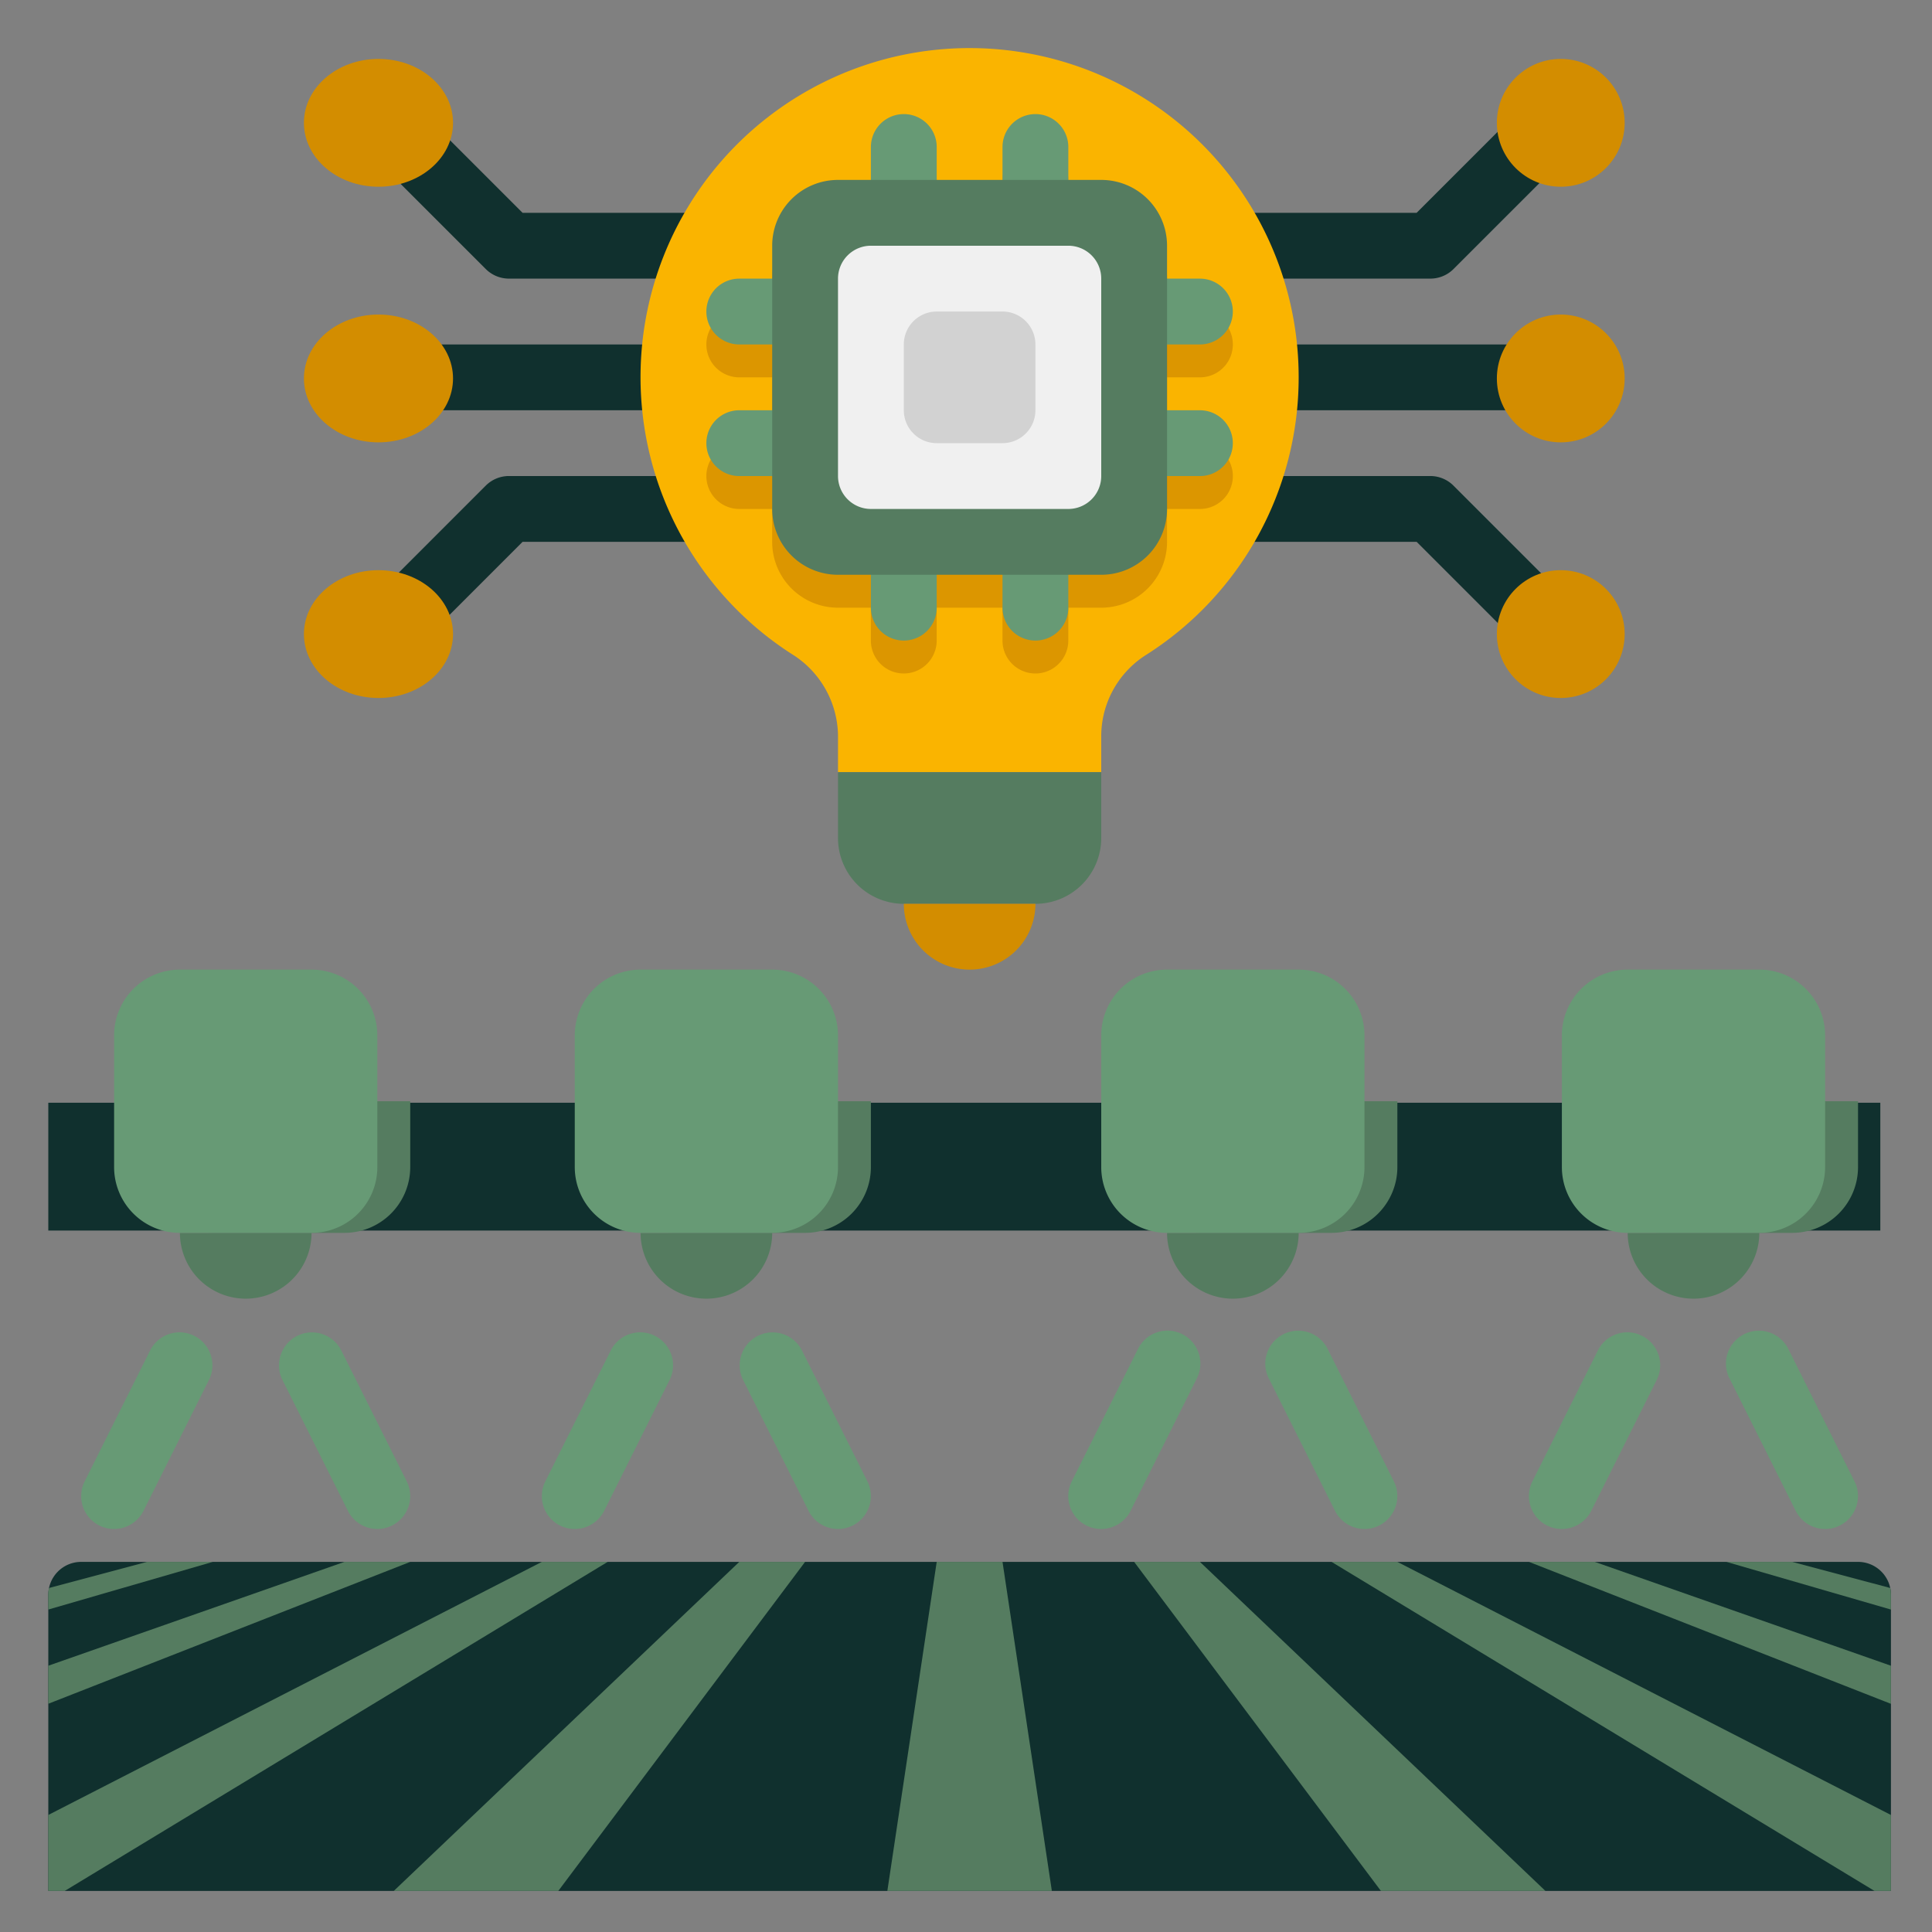 <svg xmlns="http://www.w3.org/2000/svg" width="80" height="80" viewBox="0 0 80 80">
  <rect x="0" y="0" width="80" height="80" fill="#808080" stroke="none"/>
  <g id="ARTIFICIAL" transform="translate(-264 -4666)">
    <rect id="Rectangle_695" data-name="Rectangle 695" width="80" height="80" transform="translate(264 4666)" fill="#af2e2e" opacity="0"/>
    <g id="Icons" transform="translate(266 4668)">
      <g id="Group_2525" data-name="Group 2525" transform="translate(0 0)">
        <g id="Group_2466" data-name="Group 2466" transform="translate(12.262 17.712)">
          <path id="Path_1700" data-name="Path 1700" d="M14.363,25.175a1.362,1.362,0,0,1-.963-2.326l5.45-5.45a1.359,1.359,0,0,1,.963-.4h8.175a1.362,1.362,0,1,1,0,2.725H20.377l-5.051,5.051A1.359,1.359,0,0,1,14.363,25.175Z" transform="translate(-13 -17)" fill="#10302e"/>
        </g>
        <g id="Group_2467" data-name="Group 2467" transform="translate(10.585 21.61)">
          <ellipse id="Ellipse_233" data-name="Ellipse 233" cx="3.087" cy="2.646" rx="3.087" ry="2.646" transform="translate(0 0)" fill="#d38d00"/>
        </g>
        <g id="Group_2468" data-name="Group 2468" transform="translate(12.262 1.362)">
          <path id="Path_1701" data-name="Path 1701" d="M27.987,13.175H19.813a1.359,1.359,0,0,1-.963-.4L13.4,7.326A1.362,1.362,0,1,1,15.326,5.4l5.051,5.051h7.611a1.362,1.362,0,1,1,0,2.725Z" transform="translate(-13 -5)" fill="#10302e"/>
        </g>
        <g id="Group_2469" data-name="Group 2469" transform="translate(12.262 12.263)">
          <path id="Path_1702" data-name="Path 1702" d="M27.987,15.725H14.362a1.362,1.362,0,1,1,0-2.725H27.987a1.362,1.362,0,1,1,0,2.725Z" transform="translate(-13 -13)" fill="#10302e"/>
        </g>
        <g id="Group_2470" data-name="Group 2470" transform="translate(10.585 0.44)">
          <ellipse id="Ellipse_234" data-name="Ellipse 234" cx="3.087" cy="2.646" rx="3.087" ry="2.646" transform="translate(0)" fill="#d38d00"/>
        </g>
        <g id="Group_2471" data-name="Group 2471" transform="translate(10.585 11.025)">
          <ellipse id="Ellipse_235" data-name="Ellipse 235" cx="3.087" cy="2.646" rx="3.087" ry="2.646" transform="translate(0 0)" fill="#d38d00"/>
        </g>
        <g id="Group_2472" data-name="Group 2472" transform="translate(47.687 17.712)">
          <path id="Path_1703" data-name="Path 1703" d="M53.987,25.175a1.359,1.359,0,0,1-.963-.4l-5.051-5.051H40.362a1.362,1.362,0,1,1,0-2.725h8.175a1.357,1.357,0,0,1,.963.4l5.45,5.45a1.362,1.362,0,0,1-.963,2.326Z" transform="translate(-39 -17)" fill="#10302e"/>
        </g>
        <g id="Group_2473" data-name="Group 2473" transform="translate(59.982 21.61)">
          <ellipse id="Ellipse_236" data-name="Ellipse 236" cx="2.646" cy="2.646" rx="2.646" ry="2.646" transform="translate(0 0)" fill="#d38d00"/>
        </g>
        <g id="Group_2474" data-name="Group 2474" transform="translate(47.687 1.362)">
          <path id="Path_1704" data-name="Path 1704" d="M48.537,13.175H40.362a1.362,1.362,0,1,1,0-2.725h7.611L53.024,5.4a1.362,1.362,0,1,1,1.927,1.927l-5.45,5.45A1.357,1.357,0,0,1,48.537,13.175Z" transform="translate(-39 -5)" fill="#10302e"/>
        </g>
        <g id="Group_2475" data-name="Group 2475" transform="translate(47.687 12.263)">
          <path id="Path_1705" data-name="Path 1705" d="M53.987,15.725H40.362a1.362,1.362,0,1,1,0-2.725H53.987a1.362,1.362,0,1,1,0,2.725Z" transform="translate(-39 -13)" fill="#10302e"/>
        </g>
        <g id="Group_2476" data-name="Group 2476" transform="translate(0 62.674)">
          <path id="Path_1706" data-name="Path 1706" d="M80.3,63.625V51.362A1.363,1.363,0,0,0,78.937,50H5.362A1.363,1.363,0,0,0,4,51.362V63.625Z" transform="translate(-4 -50)" fill="#10302e"/>
        </g>
        <g id="Group_2486" data-name="Group 2486" transform="translate(0 62.674)">
          <g id="Group_2477" data-name="Group 2477" transform="translate(53.137)">
            <path id="Path_1707" data-name="Path 1707" d="M66.162,63.625V60.48L45.725,50H43L65.481,63.625Z" transform="translate(-43 -50)" fill="#557c60"/>
          </g>
          <g id="Group_2478" data-name="Group 2478" transform="translate(34.743)">
            <path id="Path_1708" data-name="Path 1708" d="M36.312,63.625,34.269,50H31.544L29.5,63.625Z" transform="translate(-29.5 -50)" fill="#557c60"/>
          </g>
          <g id="Group_2479" data-name="Group 2479" transform="translate(44.962)">
            <path id="Path_1709" data-name="Path 1709" d="M54.031,63.625,39.725,50H37L47.219,63.625Z" transform="translate(-37 -50)" fill="#557c60"/>
          </g>
          <g id="Group_2480" data-name="Group 2480" transform="translate(69.487)">
            <path id="Path_1710" data-name="Path 1710" d="M61.812,51.362a1.362,1.362,0,0,0-.029-.281L57.725,50H55l6.812,1.974Z" transform="translate(-55 -50)" fill="#557c60"/>
          </g>
          <g id="Group_2481" data-name="Group 2481" transform="translate(61.312)">
            <path id="Path_1711" data-name="Path 1711" d="M63.987,54.3,51.725,50H49l14.987,5.878Z" transform="translate(-49 -50)" fill="#557c60"/>
          </g>
          <g id="Group_2482" data-name="Group 2482">
            <path id="Path_1712" data-name="Path 1712" d="M16.262,50,4,54.3v1.575L18.987,50Z" transform="translate(-4 -50)" fill="#557c60"/>
          </g>
          <g id="Group_2483" data-name="Group 2483" transform="translate(14.306)">
            <path id="Path_1713" data-name="Path 1713" d="M21.312,63.625,31.531,50H28.806L14.5,63.625Z" transform="translate(-14.5 -50)" fill="#557c60"/>
          </g>
          <g id="Group_2484" data-name="Group 2484">
            <path id="Path_1714" data-name="Path 1714" d="M4.681,63.625,27.162,50H24.437L4,60.48v3.145Z" transform="translate(-4 -50)" fill="#557c60"/>
          </g>
          <g id="Group_2485" data-name="Group 2485">
            <path id="Path_1715" data-name="Path 1715" d="M8.087,50,4.029,51.082A1.362,1.362,0,0,0,4,51.362v.612L10.812,50Z" transform="translate(-4 -50)" fill="#557c60"/>
          </g>
        </g>
        <g id="Group_2487" data-name="Group 2487" transform="translate(0 43.662)">
          <rect id="Rectangle_584" data-name="Rectangle 584" width="75.86" height="5.293" transform="translate(0 0)" fill="#10302e"/>
        </g>
        <g id="Group_2488" data-name="Group 2488" transform="translate(4.087 43.6)">
          <path id="Path_1716" data-name="Path 1716" d="M15.175,41.45H9.725A2.724,2.724,0,0,1,7,38.725V36H17.9v2.725A2.724,2.724,0,0,1,15.175,41.45Z" transform="translate(-7 -36)" fill="#557c60"/>
        </g>
        <g id="Group_2489" data-name="Group 2489" transform="translate(23.162 43.6)">
          <path id="Path_1717" data-name="Path 1717" d="M29.175,41.45h-5.45A2.724,2.724,0,0,1,21,38.725V36H31.9v2.725A2.724,2.724,0,0,1,29.175,41.45Z" transform="translate(-21 -36)" fill="#557c60"/>
        </g>
        <g id="Group_2490" data-name="Group 2490" transform="translate(44.962 43.6)">
          <path id="Path_1718" data-name="Path 1718" d="M45.175,41.45h-5.45A2.724,2.724,0,0,1,37,38.725V36H47.9v2.725A2.724,2.724,0,0,1,45.175,41.45Z" transform="translate(-37 -36)" fill="#557c60"/>
        </g>
        <g id="Group_2491" data-name="Group 2491" transform="translate(64.037 43.6)">
          <path id="Path_1719" data-name="Path 1719" d="M59.175,41.45h-5.45A2.724,2.724,0,0,1,51,38.725V36H61.9v2.725A2.724,2.724,0,0,1,59.175,41.45Z" transform="translate(-51 -36)" fill="#557c60"/>
        </g>
        <g id="Group_2492" data-name="Group 2492" transform="translate(5.45 49.05)">
          <path id="Path_1720" data-name="Path 1720" d="M10.725,42.725h0A2.724,2.724,0,0,1,8,40h5.45A2.724,2.724,0,0,1,10.725,42.725Z" transform="translate(-8 -40)" fill="#557c60"/>
        </g>
        <g id="Group_2493" data-name="Group 2493" transform="translate(1.363 53.139)">
          <path id="Path_1721" data-name="Path 1721" d="M6.361,51.174A1.361,1.361,0,0,1,5.144,49.2l2.725-5.45a1.363,1.363,0,0,1,2.437,1.219l-2.725,5.45A1.365,1.365,0,0,1,6.361,51.174Z" transform="translate(-5 -43.001)" fill="#679a75"/>
        </g>
        <g id="Group_2494" data-name="Group 2494" transform="translate(9.536 53.137)">
          <path id="Path_1722" data-name="Path 1722" d="M15.089,51.175a1.364,1.364,0,0,1-1.221-.753l-2.725-5.45a1.363,1.363,0,0,1,2.437-1.219l2.725,5.45a1.364,1.364,0,0,1-1.217,1.973Z" transform="translate(-10.999 -43)" fill="#679a75"/>
        </g>
        <g id="Group_2495" data-name="Group 2495" transform="translate(2.725 38.15)">
          <path id="Path_1723" data-name="Path 1723" d="M14.175,42.9H8.725A2.724,2.724,0,0,1,6,40.175v-5.45A2.724,2.724,0,0,1,8.725,32h5.45A2.724,2.724,0,0,1,16.9,34.725v5.45A2.724,2.724,0,0,1,14.175,42.9Z" transform="translate(-6 -32)" fill="#679a75"/>
        </g>
        <g id="Group_2496" data-name="Group 2496" transform="translate(24.525 49.05)">
          <path id="Path_1724" data-name="Path 1724" d="M24.725,42.725h0A2.724,2.724,0,0,1,22,40h5.45A2.724,2.724,0,0,1,24.725,42.725Z" transform="translate(-22 -40)" fill="#557c60"/>
        </g>
        <g id="Group_2497" data-name="Group 2497" transform="translate(20.438 53.139)">
          <path id="Path_1725" data-name="Path 1725" d="M20.361,51.174A1.361,1.361,0,0,1,19.144,49.2l2.725-5.45a1.363,1.363,0,0,1,2.437,1.219l-2.725,5.45A1.365,1.365,0,0,1,20.361,51.174Z" transform="translate(-19 -43.001)" fill="#679a75"/>
        </g>
        <g id="Group_2498" data-name="Group 2498" transform="translate(28.611 53.137)">
          <path id="Path_1726" data-name="Path 1726" d="M29.089,51.175a1.364,1.364,0,0,1-1.221-.753l-2.725-5.45a1.363,1.363,0,0,1,2.437-1.219l2.725,5.45a1.364,1.364,0,0,1-1.217,1.973Z" transform="translate(-24.999 -43)" fill="#679a75"/>
        </g>
        <g id="Group_2499" data-name="Group 2499" transform="translate(21.8 38.15)">
          <path id="Path_1727" data-name="Path 1727" d="M28.175,42.9h-5.45A2.724,2.724,0,0,1,20,40.175v-5.45A2.724,2.724,0,0,1,22.725,32h5.45A2.724,2.724,0,0,1,30.9,34.725v5.45A2.724,2.724,0,0,1,28.175,42.9Z" transform="translate(-20 -32)" fill="#679a75"/>
        </g>
        <g id="Group_2500" data-name="Group 2500" transform="translate(46.325 49.05)">
          <path id="Path_1728" data-name="Path 1728" d="M40.725,42.725h0A2.724,2.724,0,0,1,38,40h5.45A2.724,2.724,0,0,1,40.725,42.725Z" transform="translate(-38 -40)" fill="#557c60"/>
        </g>
        <g id="Group_2501" data-name="Group 2501" transform="translate(42.237 53.138)">
          <path id="Path_1729" data-name="Path 1729" d="M36.361,51.175A1.361,1.361,0,0,1,35.144,49.2l2.725-5.45a1.363,1.363,0,1,1,2.437,1.219l-2.725,5.45A1.365,1.365,0,0,1,36.361,51.175Z" transform="translate(-35 -43.001)" fill="#679a75"/>
        </g>
        <g id="Group_2502" data-name="Group 2502" transform="translate(50.411 53.137)">
          <path id="Path_1730" data-name="Path 1730" d="M45.089,51.175a1.364,1.364,0,0,1-1.221-.753l-2.725-5.45a1.363,1.363,0,1,1,2.437-1.219l2.725,5.45a1.364,1.364,0,0,1-1.217,1.973Z" transform="translate(-40.999 -43)" fill="#679a75"/>
        </g>
        <g id="Group_2503" data-name="Group 2503" transform="translate(43.6 38.15)">
          <path id="Path_1731" data-name="Path 1731" d="M44.175,42.9h-5.45A2.724,2.724,0,0,1,36,40.175v-5.45A2.724,2.724,0,0,1,38.725,32h5.45A2.724,2.724,0,0,1,46.9,34.725v5.45A2.724,2.724,0,0,1,44.175,42.9Z" transform="translate(-36 -32)" fill="#679a75"/>
        </g>
        <g id="Group_2504" data-name="Group 2504" transform="translate(65.399 49.05)">
          <path id="Path_1732" data-name="Path 1732" d="M54.725,42.725h0A2.724,2.724,0,0,1,52,40h5.45A2.724,2.724,0,0,1,54.725,42.725Z" transform="translate(-52 -40)" fill="#557c60"/>
        </g>
        <g id="Group_2505" data-name="Group 2505" transform="translate(61.312 53.138)">
          <path id="Path_1733" data-name="Path 1733" d="M50.361,51.175A1.361,1.361,0,0,1,49.144,49.2l2.725-5.45a1.363,1.363,0,0,1,2.437,1.219l-2.725,5.45A1.365,1.365,0,0,1,50.361,51.175Z" transform="translate(-49 -43.001)" fill="#679a75"/>
        </g>
        <g id="Group_2506" data-name="Group 2506" transform="translate(69.486 53.137)">
          <path id="Path_1734" data-name="Path 1734" d="M59.089,51.175a1.364,1.364,0,0,1-1.221-.753l-2.725-5.45a1.363,1.363,0,1,1,2.437-1.219l2.725,5.45a1.364,1.364,0,0,1-1.217,1.973Z" transform="translate(-54.999 -43)" fill="#679a75"/>
        </g>
        <g id="Group_2507" data-name="Group 2507" transform="translate(62.674 38.15)">
          <path id="Path_1735" data-name="Path 1735" d="M58.175,42.9h-5.45A2.724,2.724,0,0,1,50,40.175v-5.45A2.724,2.724,0,0,1,52.725,32h5.45A2.724,2.724,0,0,1,60.9,34.725v5.45A2.724,2.724,0,0,1,58.175,42.9Z" transform="translate(-50 -32)" fill="#679a75"/>
        </g>
        <g id="Group_2508" data-name="Group 2508" transform="translate(24.525)">
          <path id="Path_1736" data-name="Path 1736" d="M49.25,17.625A13.626,13.626,0,1,0,28.366,29.149a4.032,4.032,0,0,1,1.809,3.432v1.394h10.9V32.539a3.99,3.99,0,0,1,1.809-3.39A13.606,13.606,0,0,0,49.25,17.625Z" transform="translate(-22 -4)" fill="#fab400"/>
        </g>
        <g id="Group_2509" data-name="Group 2509" transform="translate(27.25 4.088)">
          <path id="Path_1737" data-name="Path 1737" d="M44.437,19.262H43.075V16.537h1.362a1.362,1.362,0,1,0,0-2.725H43.075V12.45A2.724,2.724,0,0,0,40.35,9.725H38.987V8.362a1.362,1.362,0,0,0-2.725,0V9.725H33.537V8.362a1.362,1.362,0,0,0-2.725,0V9.725H29.45a2.724,2.724,0,0,0-2.725,2.725v1.362H25.362a1.362,1.362,0,1,0,0,2.725h1.362v2.725H25.362a1.362,1.362,0,1,0,0,2.725h1.362V23.35a2.725,2.725,0,0,0,2.725,2.725h1.362v1.362a1.362,1.362,0,0,0,2.725,0V26.075h2.725v1.362a1.362,1.362,0,1,0,2.725,0V26.075H40.35a2.725,2.725,0,0,0,2.725-2.725V21.987h1.362a1.362,1.362,0,1,0,0-2.725Z" transform="translate(-24 -7)" fill="#dc9600"/>
        </g>
        <g id="Group_2510" data-name="Group 2510" transform="translate(32.7 29.975)">
          <path id="Path_1738" data-name="Path 1738" d="M36.175,31.45h-5.45A2.724,2.724,0,0,1,28,28.725V26H38.9v2.725A2.724,2.724,0,0,1,36.175,31.45Z" transform="translate(-28 -26)" fill="#557c60"/>
        </g>
        <g id="Group_2511" data-name="Group 2511" transform="translate(35.425 35.425)">
          <path id="Path_1739" data-name="Path 1739" d="M32.725,32.725h0A2.724,2.724,0,0,1,30,30h5.45A2.724,2.724,0,0,1,32.725,32.725Z" transform="translate(-30 -30)" fill="#d38d00"/>
        </g>
        <g id="Group_2512" data-name="Group 2512" transform="translate(34.062 2.725)">
          <path id="Path_1740" data-name="Path 1740" d="M30.362,10.087A1.362,1.362,0,0,1,29,8.725V7.362a1.362,1.362,0,0,1,2.725,0V8.725A1.362,1.362,0,0,1,30.362,10.087Z" transform="translate(-29 -6)" fill="#679a75"/>
        </g>
        <g id="Group_2513" data-name="Group 2513" transform="translate(39.512 2.725)">
          <path id="Path_1741" data-name="Path 1741" d="M34.362,10.087A1.361,1.361,0,0,1,33,8.725V7.362a1.362,1.362,0,0,1,2.725,0V8.725A1.361,1.361,0,0,1,34.362,10.087Z" transform="translate(-33 -6)" fill="#679a75"/>
        </g>
        <g id="Group_2514" data-name="Group 2514" transform="translate(34.062 20.437)">
          <path id="Path_1742" data-name="Path 1742" d="M30.362,23.087A1.362,1.362,0,0,1,29,21.725V20.362a1.362,1.362,0,0,1,2.725,0v1.362A1.362,1.362,0,0,1,30.362,23.087Z" transform="translate(-29 -19)" fill="#679a75"/>
        </g>
        <g id="Group_2515" data-name="Group 2515" transform="translate(39.512 20.437)">
          <path id="Path_1743" data-name="Path 1743" d="M34.362,23.087A1.361,1.361,0,0,1,33,21.725V20.362a1.362,1.362,0,0,1,2.725,0v1.362A1.361,1.361,0,0,1,34.362,23.087Z" transform="translate(-33 -19)" fill="#679a75"/>
        </g>
        <g id="Group_2516" data-name="Group 2516" transform="translate(27.25 14.988)">
          <path id="Path_1744" data-name="Path 1744" d="M26.725,17.725H25.362a1.362,1.362,0,1,1,0-2.725h1.362a1.362,1.362,0,0,1,0,2.725Z" transform="translate(-24 -15)" fill="#679a75"/>
        </g>
        <g id="Group_2517" data-name="Group 2517" transform="translate(27.25 9.538)">
          <path id="Path_1745" data-name="Path 1745" d="M26.725,13.725H25.362a1.362,1.362,0,1,1,0-2.725h1.362a1.362,1.362,0,0,1,0,2.725Z" transform="translate(-24 -11)" fill="#679a75"/>
        </g>
        <g id="Group_2518" data-name="Group 2518" transform="translate(44.962 14.988)">
          <path id="Path_1746" data-name="Path 1746" d="M39.725,17.725H38.362a1.362,1.362,0,1,1,0-2.725h1.362a1.362,1.362,0,1,1,0,2.725Z" transform="translate(-37 -15)" fill="#679a75"/>
        </g>
        <g id="Group_2519" data-name="Group 2519" transform="translate(44.962 9.538)">
          <path id="Path_1747" data-name="Path 1747" d="M39.725,13.725H38.362a1.362,1.362,0,1,1,0-2.725h1.362a1.362,1.362,0,1,1,0,2.725Z" transform="translate(-37 -11)" fill="#679a75"/>
        </g>
        <g id="Group_2520" data-name="Group 2520" transform="translate(29.975 5.45)">
          <path id="Path_1748" data-name="Path 1748" d="M39.625,24.35h-10.9A2.724,2.724,0,0,1,26,21.625v-10.9A2.724,2.724,0,0,1,28.725,8h10.9a2.724,2.724,0,0,1,2.725,2.725v10.9A2.724,2.724,0,0,1,39.625,24.35Z" transform="translate(-26 -8)" fill="#557c60"/>
        </g>
        <g id="Group_2521" data-name="Group 2521" transform="translate(32.7 8.175)">
          <path id="Path_1749" data-name="Path 1749" d="M37.537,20.9H29.362A1.363,1.363,0,0,1,28,19.537V11.362A1.363,1.363,0,0,1,29.362,10h8.175A1.363,1.363,0,0,1,38.9,11.362v8.175A1.363,1.363,0,0,1,37.537,20.9Z" transform="translate(-28 -10)" fill="#f0f0f0"/>
        </g>
        <g id="Group_2522" data-name="Group 2522" transform="translate(35.425 10.9)">
          <path id="Path_1750" data-name="Path 1750" d="M34.087,17.45H31.362A1.363,1.363,0,0,1,30,16.087V13.362A1.363,1.363,0,0,1,31.362,12h2.725a1.363,1.363,0,0,1,1.362,1.362v2.725A1.363,1.363,0,0,1,34.087,17.45Z" transform="translate(-30 -12)" fill="#d2d2d2"/>
        </g>
        <g id="Group_2523" data-name="Group 2523" transform="translate(59.982 0.44)">
          <ellipse id="Ellipse_237" data-name="Ellipse 237" cx="2.646" cy="2.646" rx="2.646" ry="2.646" transform="translate(0)" fill="#d38d00"/>
        </g>
        <g id="Group_2524" data-name="Group 2524" transform="translate(59.982 11.025)">
          <ellipse id="Ellipse_238" data-name="Ellipse 238" cx="2.646" cy="2.646" rx="2.646" ry="2.646" transform="translate(0 0)" fill="#d38d00"/>
        </g>
      </g>
    </g>
  </g>
</svg>
